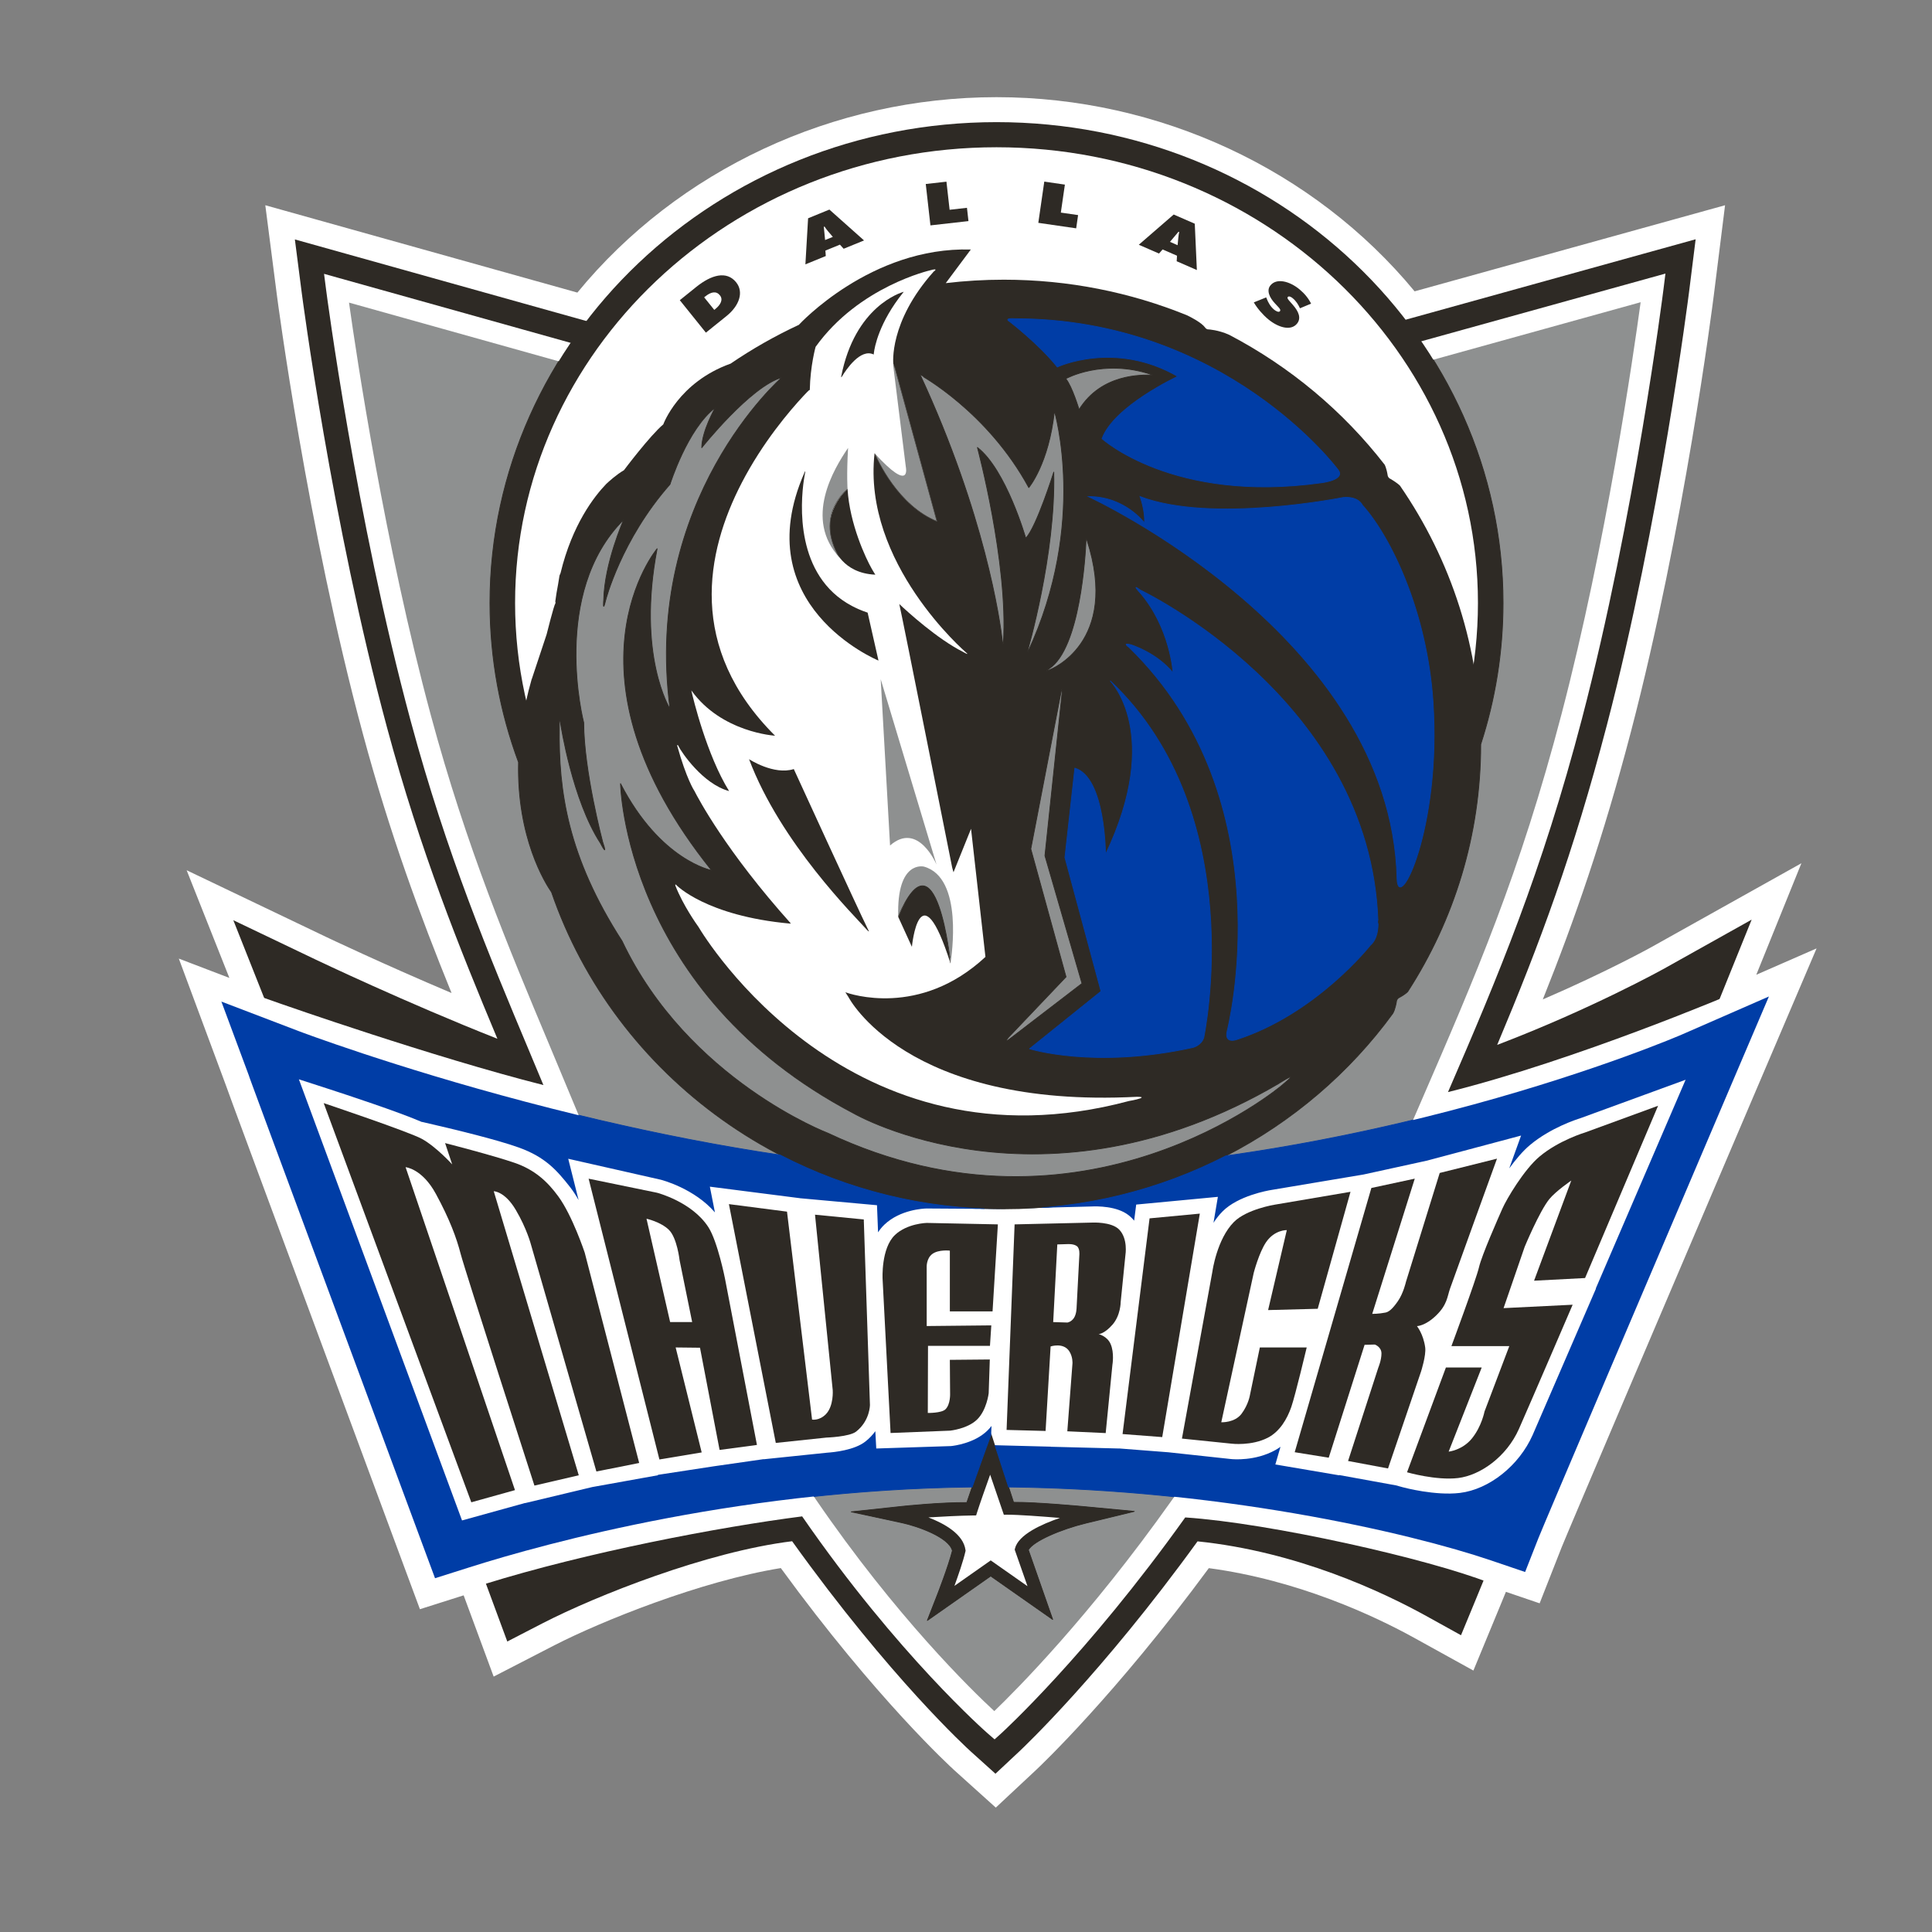 <?xml version="1.0" encoding="utf-8"?>
<!-- Generator: Adobe Illustrator 16.2.1, SVG Export Plug-In . SVG Version: 6.00 Build 0)  -->
<!DOCTYPE svg PUBLIC "-//W3C//DTD SVG 1.1//EN" "http://www.w3.org/Graphics/SVG/1.1/DTD/svg11.dtd">
<svg version="1.1" id="Layer_3" xmlns="http://www.w3.org/2000/svg" xmlns:xlink="http://www.w3.org/1999/xlink" x="0px" y="0px"
	 width="400px" height="400px" viewBox="0 0 400 400" enable-background="new 0 0 400 400" xml:space="preserve">
<rect x="0" y="0" width="400" height="400" fill="#808080" stroke="none"/>
<g>
	<path fill="#FFFFFF" d="M363.62,201.814c1.932-4.779,9.341-23.089,9.341-23.089l-31.111,17.396
		c-0.111,0.064-9.214,5.104-22.429,10.798c6.624-16.563,12.486-33.403,18.263-55.493c10.994-42.01,16.888-88.315,17.137-90.264
		c0-0.005,2.334-18.67,2.334-18.67s-58.613,16.255-64.273,17.825C272.064,35.108,240,20.119,206.318,20.119
		c-33.822,0-65.967,15.08-86.779,40.46c-5.833-1.635-64.612-18.087-64.612-18.087l2.421,18.78
		c0.062,0.477,6.26,47.956,17.793,90.701c5.609,20.797,11.851,37.62,18.346,53.62c-14.056-5.945-25.831-11.545-25.979-11.616
		l-28.867-13.804c0,0,6.9,17.385,8.846,22.294c-0.375-0.149-10.466-4.002-10.466-4.002l9.673,26.035c0,0-0.013-0.041-0.017-0.052
		c0.655,1.9,4.761,12.973,35.968,97.148l4.293,11.573c0,0,6.992-2.224,9.053-2.872c1.721,4.664,6.213,16.823,6.213,16.823
		l12.586-6.489c9.605-4.929,30.203-13.28,46.868-15.979c19.81,27.181,35.288,41.275,35.955,41.888l8.554,7.702l8.408-7.859
		c0.68-0.641,16.316-15.391,35.696-41.717c18.586,2.48,34.475,9.983,42.491,14.413l12.286,6.791l5.363-12.973
		c0,0,0.653-1.587,1.369-3.326c1.031,0.356,6.981,2.377,6.981,2.377l4.55-11.578c0.869-2.227,20.77-48.964,39.979-93.989
		l12.809-30.025C376.101,196.356,363.669,201.794,363.62,201.814"/>
	<path fill="#2E2A25" d="M344.371,200.635c-0.186,0.096-14.908,8.27-34.395,15.7c8.794-20.903,15.739-39.562,22.711-66.216
		c10.998-42.044,16.943-89.132,17.005-89.601l1.372-10.977l-10.657,2.953c0,0-131.215,36.397-135.061,37.465
		C201.5,88.881,61.05,49.571,61.05,49.571l1.421,11.042c0.06,0.466,6.187,47.507,17.657,90.016
		c6.941,25.722,14.963,45.576,22.851,64.434c-18.745-7.395-37.462-16.312-37.7-16.427l-16.973-8.117l6.939,17.488
		c16.685,42.045,25.175,65.118,35.925,94.325l13.858,37.523l7.395-3.818c11.043-5.668,33.904-14.771,51.579-16.942
		c20.335,28.378,36.372,42.979,37.072,43.608l5.027,4.526l4.943-4.625c0.712-0.668,17.043-16.076,36.893-43.484
		c20.604,2.117,38.307,10.452,47.326,15.437l7.223,3.999l3.155-7.635c8.208-19.837,48.753-120.079,49.166-121.091l7.854-19.43
		L344.371,200.635z"/>
	<path fill="#FFFFFF" d="M359.161,205.534c-0.344,0.145-32.816,13.964-59.37,20.57c10.357-23.914,19.395-45.407,27.737-77.301
		c10.915-41.716,16.822-88.463,16.879-88.933l0.404-3.226l-3.134,0.868c0,0-135.303,37.526-136.46,37.847
		c-1.154-0.321-138.125-38.662-138.125-38.662l0.419,3.249c0.057,0.469,6.141,47.158,17.52,89.327
		c7.454,27.627,16.211,48.501,24.683,68.691c0,0,1.485,3.565,2.793,6.688c-22.965-5.814-54.094-16.731-54.425-16.847l-4.383-1.541
		l1.633,4.349c13.646,36.303,20.631,55.8,28.024,76.439l14.998,41.538l1.975-0.62c21.188-6.597,48.572-11.821,65.749-14.019
		c19.785,28.648,38.204,44.746,38.392,44.911l1.45,1.256l1.423-1.283c0.174-0.167,17.693-16.145,38.049-44.666
		c17.65,1.175,50.493,8.604,62.972,13.536l1.983,0.791l0.818-1.97c8.193-19.8,50.415-117.154,50.835-118.137l2.175-5.003
		L359.161,205.534z"/>
	<path fill="#8E9090" d="M292.389,232.273l1.697-3.915c11.467-26.437,20.529-47.318,29.25-80.655
		c9.188-35.133,14.81-73.88,16.342-85.132c-6.031,1.667-133.883,37.132-133.883,37.132l-0.585,0.163
		c0,0-126.888-35.521-132.95-37.215c1.583,11.28,7.384,50.003,16.957,85.49c7.379,27.345,16.083,48.09,24.497,68.145l6.082,14.578
		l48.353,78.461l0.741,1.089c16.605,24.269,32.286,39.517,36.969,43.854c4.541-4.363,19.638-19.5,36.712-43.606l0.691-0.972
		L292.389,232.273z"/>
	<path fill="#2E2A25" d="M224.807,315.35l10.039-2.435l-10.287-0.975c-0.445-0.043-9.985-0.935-14.711-0.905
		c-0.608-1.867-4.612-14.179-4.612-14.179l-1.721,4.743c-0.106,0.289-2.232,6.188-3.341,9.492
		c-5.508-0.04-12.864,0.731-13.204,0.766l-10.727,1.151l10.545,2.272c3.176,0.687,9.719,2.974,10.398,5.773
		c-0.831,3.271-3.073,9.034-3.098,9.092l-2.091,5.354c0,0,11.528-8.082,13.117-9.2c1.595,1.118,12.831,8.996,12.831,8.996
		s-4.653-13.292-5.04-14.403C213.912,319.058,219.639,316.61,224.807,315.35"/>
	<path fill="none" stroke="#2E2A25" stroke-width="0.161" stroke-linejoin="round" d="M224.807,315.35l10.039-2.435l-10.287-0.975
		c-0.445-0.043-9.985-0.935-14.711-0.905c-0.608-1.867-4.612-14.179-4.612-14.179l-1.721,4.743
		c-0.106,0.289-2.232,6.188-3.341,9.492c-5.508-0.04-12.864,0.731-13.204,0.766l-10.727,1.151l10.545,2.272
		c3.176,0.687,9.719,2.974,10.398,5.773c-0.831,3.271-3.073,9.034-3.098,9.092l-2.091,5.354c0,0,11.528-8.082,13.117-9.2
		c1.595,1.118,12.831,8.996,12.831,8.996s-4.653-13.292-5.04-14.403C213.912,319.058,219.639,316.61,224.807,315.35z"/>
</g>
<g>
	<defs>
		<path id="SVGID_1_" d="M205.795,99.703l-0.582,0.159c0,0-126.89-35.517-132.952-37.21c1.581,11.278,7.381,50.004,16.957,85.492
			c7.376,27.342,16.079,48.087,24.496,68.142l6.083,14.578l-4.135-0.972c-18.53-4.357-44.481-13.016-54.651-16.489
			c12.591,33.566,19.332,52.37,26.429,72.189c0,0,12.329,34.146,13.583,37.64c21.683-6.557,49.069-11.692,65.81-13.746l1.312-0.161
			l0.743,1.09c16.605,24.268,32.289,39.518,36.972,43.854c4.541-4.358,19.638-19.495,36.715-43.604l0.688-0.975l1.194,0.064
			c17.205,0.914,49.053,7.959,63.506,13.181c8.503-20.333,39.51-91.931,47.932-111.359c-10.889,4.433-37.766,14.937-59.353,19.764
			l-4.152,0.934l1.695-3.914c11.469-26.439,20.528-47.318,29.252-80.657c9.188-35.133,14.811-73.878,16.34-85.132
			C333.646,64.239,205.795,99.703,205.795,99.703"/>
	</defs>
	<clipPath id="SVGID_2_">
		<use xlink:href="#SVGID_1_"  overflow="visible"/>
	</clipPath>
	<path clip-path="url(#SVGID_2_)" fill="none" stroke="#2E2A25" stroke-width="0.161" d="M311.197,124.837
		c0-54.894-47.05-99.55-104.879-99.55c-57.833,0-104.881,44.657-104.881,99.55c0,11.552,2.084,22.656,5.916,32.98
		c-0.361,15.665,5.568,25.074,6.838,26.894c13.11,38.155,50.079,65.645,93.642,65.645c33.232,0,62.632-15.997,80.528-40.529
		l-0.006,0.003c0.506-0.802,0.76-2.429,0.76-2.429c0.021-0.534,0.427-0.784,0.427-0.784c1.38-0.742,1.852-1.247,1.92-1.326
		c9.569-14.818,15.108-32.359,15.108-51.159v-0.018C309.577,144.859,311.197,135.022,311.197,124.837z"/>
</g>
<g>
	<path fill="#003DA6" d="M348.257,214.171c-0.663,0.291-66.964,28.89-142.931,28.56c-66.884-0.29-142.711-28.958-143.474-29.248
		l-16.016-6.117l5.7,15.335c0.109,0.416,0.109,0.416,35.951,97.094l2.582,6.959l7.077-2.24c15.783-5.015,57.904-16.671,107.9-16.671
		c46.452,0,87.025,9.578,103.676,15.233l7.037,2.392l2.743-6.984c1.003-2.558,24.492-57.691,40.033-94.126l7.7-18.047
		L348.257,214.171z"/>
	<path fill="#FFFFFF" d="M348.988,223.55l-6.764,2.474c0,0-14.944,5.464-15.062,5.505c-0.702,0.215-6.127,1.956-10.396,5.535
		c-1.473,1.23-2.968,3.003-4.293,4.838c0.269-0.741,0.426-1.179,0.437-1.215l2.015-5.582l-5.73,1.528l-13.624,3.628v0.006
		c-1.304,0.281-10.518,2.305-13.31,2.912l-3.139,0.524l-15.941,2.675c-0.678,0.106-6.84,1.187-10.066,4.434
		c-0.711,0.717-1.334,1.515-1.873,2.353l0.906-5.371l-4.026,0.383l-12.884,1.216l-0.426,3.337c-0.324-0.413-0.717-0.801-1.175-1.157
		c-2.45-1.89-6.496-1.844-7.677-1.785c-0.028,0-18.883,0.497-18.883,0.497v0.019l-15.251-0.098c-0.628,0.017-5.417,0.215-8.72,3.341
		c-0.504,0.48-0.935,1.016-1.312,1.594c-0.071-1.806-0.114-2.894-0.114-2.894l-0.109-2.72c0,0-15.412-1.396-15.977-1.449
		l-0.003-0.008l-18.624-2.383l0.835,4.229l0.215,1.099c-4.25-4.933-10.892-6.685-11.201-6.763c-0.086-0.019-19.17-4.342-19.17-4.342
		l1.232,4.906l0.918,3.653c-0.553-0.979-1.144-1.896-1.763-2.688c-2.789-3.556-5.179-6.217-10.539-8.17
		c-4.686-1.703-14.272-3.957-14.679-4.057l-5.433-1.274l0.013,0.036c-4.918-2.132-15.746-5.688-19.424-6.883l-6.091-1.972l2.221,6
		l31.557,85.33c0,0,12.395-3.43,13.038-3.612c0,0.006,0.005,0.025,0.005,0.025s12.97-3.101,13.914-3.325
		c0.658-0.115,13.602-2.445,13.602-2.445l-0.02-0.081c3.595-0.547,10.857-1.664,11.578-1.771c0.588-0.086,6.875-0.985,10.343-1.484
		v0.026c0,0,13.09-1.355,13.147-1.362c1.389-0.092,5.662-0.517,7.928-2.329c0.84-0.663,1.509-1.392,2.035-2.124l0.192,3.587
		l15.44-0.502l0.107-0.009c0.475-0.049,4.736-0.552,7.425-3.162c0.327-0.311,0.621-0.649,0.887-1l-0.16,3.97
		c0,0,11.86,0.304,12.464,0.323v0.018l14.115,0.362v-0.011l10.192,0.791l12.961,1.402c0.5,0.05,5.005,0.455,9.192-1.851
		c0.369-0.211,0.729-0.434,1.068-0.684l-1.063,3.659l13.198,2.242c0,0,0.015-0.046,0.018-0.051
		c0.442,0.083,9.522,1.731,11.727,2.131l1.452,0.396c0.274,0.075,6.707,1.787,11.812,1.173c6.07-0.733,12.256-5.665,15.061-11.993
		l13.12-30.329l-0.054,0.006C330.602,266.27,348.988,223.55,348.988,223.55"/>
	<polygon fill="#2E2A25" points="232.413,296.907 240.627,297.534 248.411,251.267 238.005,252.248 	"/>
	<path fill="#2E2A25" d="M266.42,254.681l-3.872,16.557l10.271-0.27l6.788-24.218l-15.754,2.677c0,0-5.764,0.939-8.376,3.563
		c-3.556,3.575-4.462,10.263-4.462,10.263l-6.309,34.59l10.281,1.054c0,0,4.106,0.512,7.506-1.235
		c2.469-1.279,3.994-3.875,4.855-6.363c0.854-2.488,3.191-12.322,3.191-12.322h-9.705l-2.045,9.834c0,0-0.285,1.932-1.717,3.865
		c-1.427,1.938-4.222,1.788-4.222,1.788l6.72-30.935c0,0,1.084-4.189,2.565-6.361C263.896,254.595,266.42,254.681,266.42,254.681"/>
	<path fill="#2E2A25" d="M284.104,272.025l8.809-27.999l-8.986,1.932l-15.871,54.708l7.043,1.137l7.426-23.376l2.122-0.054
		c0,0,1.372,0.469,1.372,1.853c0,1.383-0.644,2.896-0.644,2.896l-6.272,19.358l8.274,1.547l6.839-20.075
		c0,0,1.077-3.336,0.856-4.977c-0.377-2.789-1.709-4.419-1.709-4.419s1.709,0,3.994-2.218c2.277-2.208,2.277-3.867,2.853-5.529
		c0.567-1.653,9.73-26.926,9.73-26.926l-11.863,2.965l-7,22.583c0,0-0.508,2.294-1.65,3.95c-1.146,1.659-1.91,2.249-2.594,2.375
		C285.44,272.033,284.104,272.025,284.104,272.025"/>
	<path fill="#2E2A25" d="M325.316,244.422l-7.703,20.734l10.559-0.553l15.116-35.666l-15.116,5.531c0,0-5.379,1.598-9.416,4.974
		c-3.226,2.698-6.85,8.843-7.702,10.785c-0.856,1.935-4.281,9.671-4.849,12.163c-0.572,2.486-5.705,16.31-5.705,16.31h11.983
		l-5.134,13.55c0,0-0.577,3.04-2.574,5.531c-1.997,2.484-4.848,2.765-4.848,2.765l6.845-17.421h-7.413l-8.049,21.695
		c0,0,6.011,1.742,10.575,1.192c4.563-0.551,10.021-4.363,12.593-10.169c2.566-5.809,11.121-25.713,11.121-25.713l-14.302,0.705
		l4.372-12.697c0,0,3.02-7.281,5.082-9.854C322.078,246.636,325.316,244.422,325.316,244.422"/>
	<path fill="#2E2A25" d="M67.017,228.387l30.564,82.648l9.039-2.521l-22.647-66.861c0,0,3.423,0.277,6.271,5.528
		c2.854,5.25,4.282,9.126,5.137,12.441c0.859,3.325,15.266,47.953,15.266,47.953l9.18-2.133l-17.6-58.809c0,0,2.286,0,4.561,3.865
		c2.288,3.872,3.147,7.192,3.147,7.192l13.543,46.967l8.858-1.764L121.06,259.35c0,0-2.548-7.667-5.473-11.654
		c-2.232-3.052-4.86-5.512-9.07-6.954c-4.541-1.561-14.367-4.078-14.367-4.078l1.473,4.417c0,0-3.31-3.653-6.275-5.288
		C84.661,234.316,67.017,228.387,67.017,228.387"/>
	<path fill="#2E2A25" d="M148.982,300.191l7.735-1.033l-6.606-34.387c0,0-1.52-7.701-3.443-10.693
		c-3.412-5.282-10.641-7.134-10.641-7.134l-14.159-2.91l14.656,58.134l8.752-1.459l-5.389-21.733l5.04,0.056L148.982,300.191z
		 M138.743,273.721l-4.891-21.395c0,0,2.917,0.628,4.627,2.29c1.708,1.659,2.22,6.282,2.22,6.282l2.606,12.822H138.743z"/>
	<path fill="#2E2A25" d="M150.913,249.301l9.706,49.441l10.481-1.106c0,0,4.779-0.154,6.156-1.245
		c2.88-2.271,2.855-5.528,2.855-5.528l-1.275-38.389l-10.097-0.985l3.667,36.336c0,0,0.243,3.277-1.427,4.979
		c-1.38,1.397-2.85,1.105-2.85,1.105l-5.189-43.052L150.913,249.301z"/>
	<path fill="#2E2A25" d="M184.383,296.689l12.323-0.488c0,0,3.587-0.357,5.583-2.297c1.994-1.928,2.408-5.447,2.408-5.447
		l0.232-6.991l-8.274,0.076l0.051,6.915c0,0,0.118,2.284-0.968,3.334c-0.817,0.792-3.647,0.747-3.647,0.747l0.043-13.896h12.826
		l0.278-4.236l-13.375,0.137l-0.004-12.221c0,0-0.08-1.76,1.15-2.688c1.296-0.978,3.646-0.702,3.646-0.702v12.578h8.841
		l1.102-18.015l-14.739-0.301c0,0-4.033,0.093-6.562,2.491c-2.921,2.768-2.569,9.127-2.569,9.127L184.383,296.689z"/>
	<path fill="#2E2A25" d="M231.737,254.592c-1.603-1.688-5.624-1.469-5.624-1.469l-16.051,0.371l-1.658,42.556l8.074,0.214
		l1.038-17.496c0,0,2.585-0.867,3.823,0.927c0.814,1.19,0.703,2.597,0.703,2.597l-1.065,14.044l7.945,0.369l1.392-14.136
		c0,0,0.437-2.479-0.383-4.327c-0.721-1.629-2.473-2.029-2.473-2.029s1.145,0,2.855-1.938c1.712-1.935,1.712-4.69,1.712-4.69
		l0.986-9.788C233.013,259.795,233.555,256.503,231.737,254.592 M223.467,259.85l-0.566,10.832c0,0,0,1.384-0.574,2.215
		c-0.569,0.827-1.329,0.918-1.329,0.918l-2.946-0.091l0.852-16.08l2.178-0.066c0,0,1.188-0.078,1.861,0.411
		C223.617,258.48,223.467,259.85,223.467,259.85"/>
	<path fill="#2E2A25" d="M224.807,315.35l10.039-2.435l-10.287-0.975c-0.445-0.043-9.985-0.935-14.711-0.905
		c-0.608-1.867-4.612-14.179-4.612-14.179l-1.721,4.743c-0.106,0.289-2.232,6.188-3.341,9.492
		c-5.508-0.04-12.864,0.731-13.204,0.766l-10.727,1.151l10.545,2.272c3.176,0.687,9.719,2.974,10.398,5.773
		c-0.831,3.271-3.073,9.034-3.098,9.092l-2.091,5.354c0,0,11.528-8.082,13.117-9.2c1.595,1.118,12.831,8.996,12.831,8.996
		s-4.653-13.292-5.04-14.403C213.912,319.058,219.639,316.61,224.807,315.35"/>
	<path fill="#FFFFFF" d="M210.146,320.577c0.705-2.833,5.483-5.002,9.3-6.304c-3.745-0.314-8.654-0.681-10.964-0.67l-0.648,0.009
		c0,0-1.871-5.469-2.835-8.297c-0.877,2.455-2.167,6.102-2.704,7.804l-0.197,0.633l-0.657,0.009
		c-2.714,0.034-6.319,0.227-9.225,0.403c3.349,1.289,7.235,3.471,7.676,6.736l0.023,0.169l-0.039,0.163
		c-0.455,1.979-1.48,4.936-2.272,7.107c2.668-1.875,7.513-5.275,7.513-5.275s4.977,3.493,7.614,5.341
		c-1.008-2.875-2.648-7.562-2.648-7.562L210.146,320.577z"/>
	<path fill="#2E2A25" d="M101.438,124.837c0,54.889,47.047,99.547,104.88,99.547c57.829,0,104.876-44.658,104.876-99.547
		c0-54.894-47.047-99.55-104.876-99.55C148.486,25.287,101.438,69.943,101.438,124.837"/>
	<path fill="#FFFFFF" d="M106.643,124.837c0-52.024,44.71-94.348,99.673-94.348c54.963,0,99.677,42.324,99.677,94.348
		c0,52.021-44.714,94.341-99.677,94.341C151.353,219.178,106.643,176.857,106.643,124.837"/>
	<path fill="#2E2A25" d="M145.788,61.557l0.209-0.166c1.229-0.99,2.297-1.19,3.055-0.247c0.708,0.882,0.156,1.946-0.961,2.847
		l-0.208,0.168L145.788,61.557z M146.147,68.87l4.252-3.421c2.705-2.177,3.625-5,2.015-6.999c-1.985-2.467-5.156-1.538-8.254,0.952
		l-3.415,2.75L146.147,68.87z"/>
	<path fill="#2E2A25" d="M170.827,49.697l-0.263-2.734l0.144-0.057c0.211,0.308,0.426,0.626,0.681,0.919l1.038,1.218L170.827,49.697
		z M170.887,51.882l3.012-1.231l0.771,0.851l4.222-1.721l-7.176-6.392l-4.408,1.804l-0.558,9.539l4.222-1.721L170.887,51.882z"/>
	<polygon fill="#2E2A25" points="191.668,38.096 195.952,37.613 196.606,43.432 200.199,43.025 200.51,45.775 192.636,46.664 	"/>
	<polygon fill="#2E2A25" points="216.208,37.602 220.474,38.222 219.634,44.015 223.207,44.531 222.812,47.274 214.971,46.136 	"/>
	<path fill="#2E2A25" d="M242.232,50.073l1.767-2.097l0.144,0.065c-0.072,0.365-0.152,0.743-0.18,1.13l-0.152,1.593L242.232,50.073z
		 M240.703,51.645l2.986,1.298l-0.07,1.145l4.179,1.821l-0.433-9.592l-4.364-1.903l-7.225,6.259l4.184,1.82L240.703,51.645z"/>
	<path fill="#2E2A25" d="M262.157,61.57l0.091,0.24c0.314,0.823,0.803,1.689,1.568,2.319c0.328,0.269,0.929,0.606,1.176,0.306
		c0.248-0.3-0.167-0.69-0.436-0.985l-0.592-0.635c-1.16-1.242-1.789-2.696-0.929-3.737c1.298-1.579,4.007-0.827,5.996,0.816
		c1.04,0.86,1.848,1.837,2.415,2.97l-2.304,0.964c-0.339-0.753-0.794-1.508-1.514-2.094c-0.289-0.243-0.777-0.513-1.007-0.243
		c-0.203,0.25,0.184,0.626,0.397,0.883l0.652,0.742c1.215,1.389,1.785,2.781,0.849,3.908c-1.312,1.583-3.947,0.729-5.922-0.903
		c-1.148-0.952-2.295-2.283-3.011-3.514L262.157,61.57z"/>
	<path fill="#2E2A25" d="M289.854,100.56c-0.577-0.599-1.938-1.393-1.938-1.393c-0.496-0.193-0.595-0.657-0.595-0.657
		c-0.271-1.682-0.639-2.296-0.639-2.296c-8.577-11.072-19.559-20.278-32.183-26.891c-2.249-1.019-4.278-1.123-4.278-1.123
		c-0.451,0.018-0.68-0.345-0.68-0.345c-0.743-1.055-2.981-2.196-3.827-2.597c-11.663-4.73-24.456-7.35-37.884-7.35
		c-4.067,0-8.082,0.24-12.021,0.712l5.189-6.957c-20.715-0.62-35.574,15.56-35.574,15.56l0.006,0.015
		c-4.978,2.317-9.726,5.014-14.201,8.072l0.016-0.019c-10.803,3.875-13.92,12.576-13.92,12.576c-2.738,2.288-8.15,9.49-8.15,9.49
		c-1.545,0.892-3.163,2.371-3.654,2.834c-2.497,2.583-7.041,8.415-9.469,18.463c-0.066,0.165-0.143,0.328-0.208,0.494
		c-0.101,0.564-0.202,1.192-0.298,1.827c-0.232,1.187-0.438,2.421-0.603,3.712l0.093-0.137c-0.034,0.267-0.061,0.428-0.061,0.428
		c-0.258,0.176-1.806,6.374-1.806,6.374c-0.257,0.772-3.074,9.259-3.074,9.259l-0.019-0.019c-0.001,0.019-0.006,0.035-0.009,0.052
		c-7.414,25.934,2.443,41.657,4.125,44.071c13.108,38.152,50.078,65.643,93.638,65.643c33.232,0,62.635-15.997,80.531-40.529
		l-0.006,0.003c0.506-0.803,0.76-2.432,0.76-2.432c0.023-0.531,0.425-0.784,0.425-0.784c1.382-0.736,1.854-1.241,1.923-1.323
		c9.563-14.818,15.104-32.355,15.104-51.157C306.567,134.302,300.408,115.871,289.854,100.56"/>
	<path fill="#FFFFFF" d="M166.392,81.921c0.259-0.27,0.486-0.51,0.699-0.733c0.333-0.346,0.46-0.436,0.501-0.413
		c0.035-0.037,0.068-0.062,0.068-0.062c0.094-4.941,1.2-8.898,1.2-8.898c8.983-12.548,23.796-15.866,23.796-15.866
		c1.837-0.527,0.647,0.286,0.647,0.286c-9.327,10.443-8.352,19.079-8.352,19.079l8.895,32.474c0,0-7.214-2.542-12.778-13.947
		c-2.556,22.757,18.903,41.214,18.903,41.214c0.937,0.798-0.537-0.064-0.537-0.064c-5.365-2.686-11.562-8.347-13.248-9.935
		c0.446,1.763,10.895,54.28,10.929,54.443c0.046,0.25,0.197,0.749,0.3,1.09l3.627-8.997l2.983,26.525
		c-13.607,12.666-28.102,7.646-29.002,7.322c0.365,0.566,0.628,0.979,0.633,0.979c0,0,11.765,23.115,59.714,20.663
		c0,0,1.155,0,0.979,0.139c0.014,0.043-0.044,0.103-0.268,0.182c-0.896,0.321-2.313,0.544-2.313,0.544
		c-57.876,15.472-87.869-33.86-89.169-36.059c-0.371-0.51-3.177-4.461-4.738-8.449c-0.057-0.118-0.123-0.503,0.152-0.208
		c0,0,6.141,6.405,23.53,7.989c0.124-0.019,0.192-0.023,0.192-0.023c-13.43-14.982-19.151-25.838-19.992-27.498h-0.009
		c0,0-1.62-2.434-3.529-9.313c0,0,0.046-0.349,0.214,0c0.652,1.366,5.107,7.929,10.509,9.394c0.002,0,0.017-0.005,0.017-0.005
		c-4.593-7.403-7.448-19.124-7.813-20.838c6.252,8.754,17.343,9.386,17.343,9.386c-0.02-0.022-0.044-0.052-0.067-0.083
		c0.023,0.039,0.038,0.063,0.038,0.063c-18.234-18.19-14.301-37.996-6.905-52.286C157.897,91.582,163.468,85.06,166.392,81.921"/>
	<path fill="#8E9090" d="M213.417,175.761l6.155-31.935c0.639-3.126,0.276,0.044,0.276,0.044l-3.507,33.291l7.671,26.454
		l-14.885,11.421c-1.528,1.184-0.354-0.233-0.354-0.233l11.938-12.554L213.417,175.761z"/>
	<path fill="none" stroke="#2E2A25" stroke-width="0.161" d="M213.417,175.761l6.155-31.935c0.639-3.126,0.276,0.044,0.276,0.044
		l-3.507,33.291l7.671,26.454l-14.885,11.421c-1.528,1.184-0.354-0.233-0.354-0.233l11.938-12.554L213.417,175.761z"/>
	<path fill="#8E9090" d="M217.294,138.688c-1.315,0.632-0.061-0.251-0.061-0.251c6.399-4.268,7.49-23.447,7.622-26.65
		c0.015-0.366,0.186,0,0.186,0C231.945,133.232,217.294,138.688,217.294,138.688"/>
	<path fill="none" stroke="#2E2A25" stroke-width="0.161" d="M217.294,138.688c-1.315,0.632-0.061-0.251-0.061-0.251
		c6.399-4.268,7.49-23.447,7.622-26.65c0.015-0.366,0.186,0,0.186,0C231.945,133.232,217.294,138.688,217.294,138.688z"/>
	<path fill="#8E9090" d="M223.412,84.801c0,0-1.43-4.78-2.752-6.4c0,0,7.625-4.25,17.76-0.86c0,0,0.299,0.125-0.035,0.112
		C236.493,77.641,228.06,77.312,223.412,84.801"/>
	<path fill="none" stroke="#2E2A25" stroke-width="0.161" d="M223.412,84.801c0,0-1.43-4.78-2.752-6.4c0,0,7.625-4.25,17.76-0.86
		c0,0,0.299,0.125-0.035,0.112C236.493,77.641,228.06,77.312,223.412,84.801z"/>
	<path fill="#8E9090" d="M213.001,100.951c0,0,4.144-4.922,5.307-15.841c0,0,6.929,23.214-5.485,49.827
		c-0.079,0.154-0.17,0.195-0.11-0.052c0,0,5.884-20.034,5.458-37.139c0,0-3.606,11.484-5.801,13.675c0,0-4.067-14.186-10.006-18.779
		c0,0,6.416,23.945,5.378,40.425c0,0-0.094,0.604-0.167-0.032c-0.547-4.724-3.66-26.5-17.05-55.411
		C190.524,77.623,204.455,85.184,213.001,100.951"/>
	<path fill="none" stroke="#2E2A25" stroke-width="0.161" stroke-linejoin="round" d="M213.001,100.951
		c0,0,4.144-4.922,5.307-15.841c0,0,6.929,23.214-5.485,49.827c-0.079,0.154-0.17,0.195-0.11-0.052c0,0,5.884-20.034,5.458-37.139
		c0,0-3.606,11.484-5.801,13.675c0,0-4.067-14.186-10.006-18.779c0,0,6.416,23.945,5.378,40.425c0,0-0.094,0.604-0.167-0.032
		c-0.547-4.724-3.66-26.5-17.05-55.411C190.524,77.623,204.455,85.184,213.001,100.951z"/>
	<path fill="#8E9090" d="M265.39,224.721c0,0-41.04,34.833-93.986,9.884c0,0-28.958-11.023-42.606-39.763
		c-11.294-17.519-13.179-31.118-12.99-44.197c0,0-0.064-3.252,0.296-0.625c0,0,2.397,15.653,8.216,24.552
		c0,0,1.661,3.283,0.455-0.255c0,0-3.893-14.674-3.921-24.705c0,0-6.996-26.805,8.289-42.035c0,0-3.992,8.955-4.152,16.646
		c0,0-0.267,2.897,0.401,0.083c0,0,3.175-12.527,13.324-24.03c0,0,3.598-11.468,9.366-15.866c0,0-2.761,4.827-2.795,8.287
		c0,0,10.049-12.67,16.588-14.552c0,0-28.881,25.173-23.153,68.632c0,0-6.922-11.022-2.67-33.176c0,0-21.518,25.715,11.273,66.595
		c0,0-10.605-1.977-18.854-17.957c0,0,0.676,43.302,48.333,68.298c0,0,39.041,22.492,87.994-6.234
		C264.8,224.303,269.853,221.045,265.39,224.721"/>
	<path fill="none" stroke="#2E2A25" stroke-width="0.161" stroke-linejoin="round" d="M265.39,224.721
		c0,0-41.04,34.833-93.986,9.884c0,0-28.958-11.023-42.606-39.763c-11.294-17.519-13.179-31.118-12.99-44.197
		c0,0-0.064-3.252,0.296-0.625c0,0,2.397,15.653,8.216,24.552c0,0,1.661,3.283,0.455-0.255c0,0-3.893-14.674-3.921-24.705
		c0,0-6.996-26.805,8.289-42.035c0,0-3.992,8.955-4.152,16.646c0,0-0.267,2.897,0.401,0.083c0,0,3.175-12.527,13.324-24.03
		c0,0,3.598-11.468,9.366-15.866c0,0-2.761,4.827-2.795,8.287c0,0,10.049-12.67,16.588-14.552c0,0-28.881,25.173-23.153,68.632
		c0,0-6.922-11.022-2.67-33.176c0,0-21.518,25.715,11.273,66.595c0,0-10.605-1.977-18.854-17.957c0,0,0.676,43.302,48.333,68.298
		c0,0,39.041,22.492,87.994-6.234C264.8,224.303,269.853,221.045,265.39,224.721z"/>
	<path fill="#003DA6" d="M210.105,65.988c43.646,0.003,66.86,31.194,66.86,31.194c1.881,2.183-3.452,2.779-3.452,2.779
		c-30.632,4.274-45.351-9.144-45.351-9.144c2.491-6.769,15.676-12.883,15.676-12.883c-13.05-7.551-24.937-1.955-24.937-1.955
		c-3.801-4.748-9.86-9.403-9.86-9.403C207.736,65.796,210.105,65.988,210.105,65.988"/>
	<path fill="none" stroke="#003DA6" stroke-width="0.161" d="M210.105,65.988c43.646,0.003,66.86,31.194,66.86,31.194
		c1.881,2.183-3.452,2.779-3.452,2.779c-30.632,4.274-45.351-9.144-45.351-9.144c2.491-6.769,15.676-12.883,15.676-12.883
		c-13.05-7.551-24.937-1.955-24.937-1.955c-3.801-4.748-9.86-9.403-9.86-9.403C207.736,65.796,210.105,65.988,210.105,65.988z"/>
	<path fill="#003DA6" d="M229.895,141.001c29.181,27.638,19.328,73.852,19.328,73.852c-0.521,1.579-2.206,2.005-2.206,2.005
		c-20.438,4.533-33.858,0.276-33.858,0.276l14.793-11.89l-7.472-27.715l2.055-18.49c6.351,1.909,6.351,17.86,6.351,17.86
		C240.8,151.903,229.895,141.001,229.895,141.001"/>
	<path fill="none" stroke="#003DA6" stroke-width="0.161" stroke-linejoin="round" d="M229.895,141.001
		c29.181,27.638,19.328,73.852,19.328,73.852c-0.521,1.579-2.206,2.005-2.206,2.005c-20.438,4.533-33.858,0.276-33.858,0.276
		l14.793-11.89l-7.472-27.715l2.055-18.49c6.351,1.909,6.351,17.86,6.351,17.86C240.8,151.903,229.895,141.001,229.895,141.001z"/>
	<path fill="#003DA6" d="M283.715,195.7c0,0-11.142,14.167-27.646,19.521c0,0-2.629,1-2.001-1.736c0,0,12.317-47.723-20.335-79.496
		c0,0-1.504-1.005,0.4-0.503c0,0,5.336,1.623,8.739,5.833c0,0-0.549-9.375-6.907-16.688c0,0-1.798-1.899,0.1-0.474
		c0,0,47.604,22.526,49.224,68.444C285.288,190.6,285.643,194.097,283.715,195.7"/>
	<path fill="none" stroke="#003DA6" stroke-width="0.161" d="M283.715,195.7c0,0-11.142,14.167-27.646,19.521
		c0,0-2.629,1-2.001-1.736c0,0,12.317-47.723-20.335-79.496c0,0-1.504-1.005,0.4-0.503c0,0,5.336,1.623,8.739,5.833
		c0,0-0.549-9.375-6.907-16.688c0,0-1.798-1.899,0.1-0.474c0,0,47.604,22.526,49.224,68.444
		C285.288,190.6,285.643,194.097,283.715,195.7z"/>
	<path fill="#003DA6" d="M289.247,181.902c-1.236-50.245-63.889-79.086-63.889-79.086c7.56-0.057,11.599,5.47,11.599,5.47
		c0.172-2.491-0.912-5.47-0.912-5.47c14.861,5.658,42.054,0.185,42.054,0.185c3.21-0.272,3.946,1.555,3.946,1.555
		c5.966,6.632,13.408,22.136,14.648,40.748C298.447,171.653,289.434,189.439,289.247,181.902"/>
	<path fill="none" stroke="#003DA6" stroke-width="0.161" stroke-miterlimit="5" d="M289.247,181.902
		c-1.236-50.245-63.889-79.086-63.889-79.086c7.56-0.057,11.599,5.47,11.599,5.47c0.172-2.491-0.912-5.47-0.912-5.47
		c14.861,5.658,42.054,0.185,42.054,0.185c3.21-0.272,3.946,1.555,3.946,1.555c5.966,6.632,13.408,22.136,14.648,40.748
		C298.447,171.653,289.434,189.439,289.247,181.902z"/>
	<path fill="#2E2A25" d="M187.023,60.522c0.034-0.037,0.054-0.072,0.089-0.114c0,0-0.01,0.007-0.025,0.007
		c-0.532,0.15-10.095,2.97-12.93,17.563c0,0-0.015,0.267,0.134,0.016c0.859-1.416,3.855-5.943,6.604-4.596
		c0,0,0.006-0.112,0.03-0.298C181.076,71.862,181.977,66.792,187.023,60.522"/>
	<path fill="#2E2A25" d="M179.696,192.39c-2.066-4.16-15.349-33.162-15.349-33.162c-4.132,1.313-9.265-2.048-9.265-2.048
		c0.005,0.002,0.005,0.009,0.005,0.012c6.531,17.35,21.916,32.529,24.371,35.284c0.009,0.013,0.02,0.027,0.031,0.038
		c0.419,0.458,0.415,0.294,0.415,0.294C179.858,192.72,179.787,192.569,179.696,192.39"/>
	<path fill="#8E9090" d="M196.784,199.482c0.208-1.387,2.771-17.767-5.491-20.058c0,0-5.69-1.452-5.322,10.406
		C193.708,172.067,196.784,199.382,196.784,199.482"/>
	<path fill="#2E2A25" d="M185.969,189.831l2.83,6.199c0,0,1.609-16.643,7.988,3.421
		C196.787,199.452,193.921,171.031,185.969,189.831"/>
	<path fill="#2E2A25" d="M166.523,97.918c-11.987,27.401,14.996,38.695,15.345,38.842h0.011l-1.428-6.309l-0.817-3.609
		c-0.671-0.222-1.304-0.474-1.916-0.738c-0.21-0.094-0.405-0.193-0.613-0.286c-0.251-0.125-0.503-0.244-0.738-0.37
		c-11.791-6.265-10.644-21.268-9.923-26.148c0.01-0.034,0.01-0.063,0.018-0.093c0.018-0.151,0.043-0.289,0.063-0.413
		c0.077-0.458,0.14-0.771,0.168-0.93c0.017-0.079,0.029-0.13,0.029-0.13v-0.018C166.74,97.351,166.586,97.772,166.523,97.918"/>
	<path fill="#2E2A25" d="M172.705,113.383c0,0,1.6,5.3,8.529,5.599c0,0-0.285-0.413-0.721-1.177
		c-1.286-2.258-4.584-9.271-5.04-16.571C175.474,101.192,169.504,106.457,172.705,113.383"/>
	<path fill="#8E9090" d="M184.277,175.052l-1.938-34.432l11.562,38.392C193.9,179.012,190.114,169.935,184.277,175.052"/>
	<path fill="#8E9090" d="M175.585,92.734c-0.334,5.746-0.102,8.587-0.102,8.587s-6.915,5.303-1.625,14.173
		C166.351,107.426,172.628,97.092,175.585,92.734"/>
	<path fill="#8E9090" d="M184.977,76.062l2.561,20.588c0,0,1.252,5.624-6.47-2.81c0,0,3.756,9.428,11.48,13.465
		c0.438,0.229,0.88,0.438,1.338,0.63c0.051,0.019,0.094,0.04,0.137,0.057l-8.748-31.972c0,0-0.164-0.438-0.258-0.47
		C184.96,75.536,184.935,75.647,184.977,76.062"/>
</g>
<g>
	<defs>
		<path id="SVGID_3_" d="M186.149,188.003c-0.015,0.569-0.085,1.055-0.181,1.831c7.734-17.767,10.815,9.547,10.815,9.648
			c0.045-0.617,0.011-2.517,0.116-5.163c0.23-5.439-0.048-13.355-5.604-14.892c0,0-0.215-0.059-0.554-0.059
			C189.456,179.369,186.349,180.185,186.149,188.003"/>
	</defs>
	<clipPath id="SVGID_4_">
		<use xlink:href="#SVGID_3_"  overflow="visible"/>
	</clipPath>
	<path clip-path="url(#SVGID_4_)" fill="none" stroke="#2E2A25" stroke-width="0.161" d="M185.969,189.831l2.83,6.199
		c0,0,1.609-16.643,7.988,3.421C196.787,199.452,193.921,171.031,185.969,189.831z"/>
</g>
<g>
	<defs>
		<path id="SVGID_5_" d="M171.876,112.447c0.542,1.042,1.056,1.822,1.982,3.045c-5.295-8.867,1.625-14.173,1.625-14.173
			s-0.338-0.622-0.354-1.863c-0.024-1.429,0.276-3.666,0.451-6.722C172.988,96.555,168.022,104.987,171.876,112.447"/>
	</defs>
	<clipPath id="SVGID_6_">
		<use xlink:href="#SVGID_5_"  overflow="visible"/>
	</clipPath>
	<path clip-path="url(#SVGID_6_)" fill="none" stroke="#2E2A25" stroke-width="0.161" stroke-linecap="square" d="M175.483,101.32
		c0,0-6.917,5.305-1.627,14.175"/>
</g>
<g>
	<defs>
		<path id="SVGID_7_" d="M185.097,76.444l2.443,20.202c0,0,0.956,4.596-3.978,0.02c-0.704-0.656-2.009-2.122-2.496-2.825
			c0,0,3.753,9.428,11.478,13.465c0.44,0.229,0.886,0.44,1.344,0.63c0.048,0.016,0.091,0.039,0.134,0.054l-8.748-31.969
			c0,0-0.167-0.441-0.258-0.47C185.037,75.936,185.062,76.25,185.097,76.444"/>
	</defs>
	<clipPath id="SVGID_8_">
		<use xlink:href="#SVGID_7_"  overflow="visible"/>
	</clipPath>
	<path clip-path="url(#SVGID_8_)" fill="none" stroke="#2E2A25" stroke-width="0.161" stroke-linejoin="round" d="M181.067,93.84
		c0,0,3.756,9.429,11.478,13.465c0.44,0.228,0.886,0.44,1.344,0.63c0.048,0.019,0.094,0.04,0.137,0.057l-8.751-31.972
		c0,0-0.167-0.438-0.258-0.467"/>
</g>
<g>
	<defs>
		<path id="SVGID_9_" d="M204.395,296.224c-2.687,2.607-6.956,3.109-7.425,3.159l-0.112,0.008l-15.441,0.503l-0.187-3.589
			c-0.525,0.734-1.192,1.466-2.035,2.132c-2.269,1.807-6.536,2.231-7.928,2.323c-0.031,0.004-4.25,0.435-7.897,0.817l4.773,7.748
			l0.743,1.09c16.605,24.268,32.289,39.518,36.972,43.854c4.541-4.358,19.638-19.495,36.715-43.604l0.688-0.975l5.265-8.301
			l-6.634-0.716l-10.191-0.791l-0.001,0.011l-14.112-0.365v-0.015c-0.604-0.015-12.468-0.323-12.468-0.323l0.155-3.972
			C205.016,295.571,204.72,295.91,204.395,296.224 M205.795,99.703l-0.582,0.159c0,0-126.89-35.517-132.952-37.21
			c1.581,11.278,7.381,50.004,16.957,85.492c7.376,27.342,16.079,48.087,24.496,68.142l6.083,14.578l6.827,11.077
			c4.961,1.125,10.149,2.298,10.192,2.312c0.309,0.078,6.951,1.826,11.204,6.758l-0.217-1.097l-0.835-4.228l18.624,2.384v0.006
			c0.568,0.054,15.978,1.449,15.978,1.449l0.11,2.719c0,0,0.046,1.091,0.114,2.896c0.372-0.579,0.808-1.114,1.312-1.595
			c3.306-3.125,8.092-3.325,8.72-3.343l12.001,0.081l-0.015-8.707h11.938l-0.015,8.481c4.959-0.129,10.209-0.271,10.224-0.271
			c1.18-0.062,5.227-0.103,7.68,1.783c0.457,0.354,0.846,0.75,1.172,1.158l0.426-3.334l12.884-1.219l4.024-0.382l-0.904,5.367
			c0.541-0.834,1.159-1.633,1.876-2.347c3.224-3.246,9.386-4.332,10.058-4.436l15.947-2.676l3.134-0.526
			c0.821-0.174,2.177-0.473,3.731-0.807l6.402-10.097l1.695-3.914c11.469-26.439,20.528-47.318,29.252-80.657
			c9.188-35.133,14.811-73.878,16.34-85.132C333.646,64.239,205.795,99.703,205.795,99.703"/>
	</defs>
	<clipPath id="SVGID_10_">
		<use xlink:href="#SVGID_9_"  overflow="visible"/>
	</clipPath>
	<path clip-path="url(#SVGID_10_)" fill="none" stroke="#003DA6" stroke-width="0.161" d="M348.257,214.171
		c-0.517,0.228-40.79,17.6-94.441,25.134c-13.729,7.059-29.378,11.054-45.988,11.054c-16.736,0-32.5-4.06-46.315-11.227
		c-52.364-7.769-99.066-25.424-99.66-25.649l-16.016-6.117l5.7,15.335c0.109,0.416,0.109,0.416,35.951,97.094l2.582,6.959
		l7.077-2.24c15.387-4.886,55.8-16.084,104.136-16.646c1.038-2.958,2.155-6.062,2.232-6.265l1.716-4.746
		c0,0,2.197,6.748,3.584,11.009c44.868,0.493,83.711,9.706,99.907,15.21l7.037,2.392l2.743-6.984
		c1.003-2.558,24.492-57.691,40.033-94.126l7.7-18.047L348.257,214.171z"/>
</g>
</svg>
